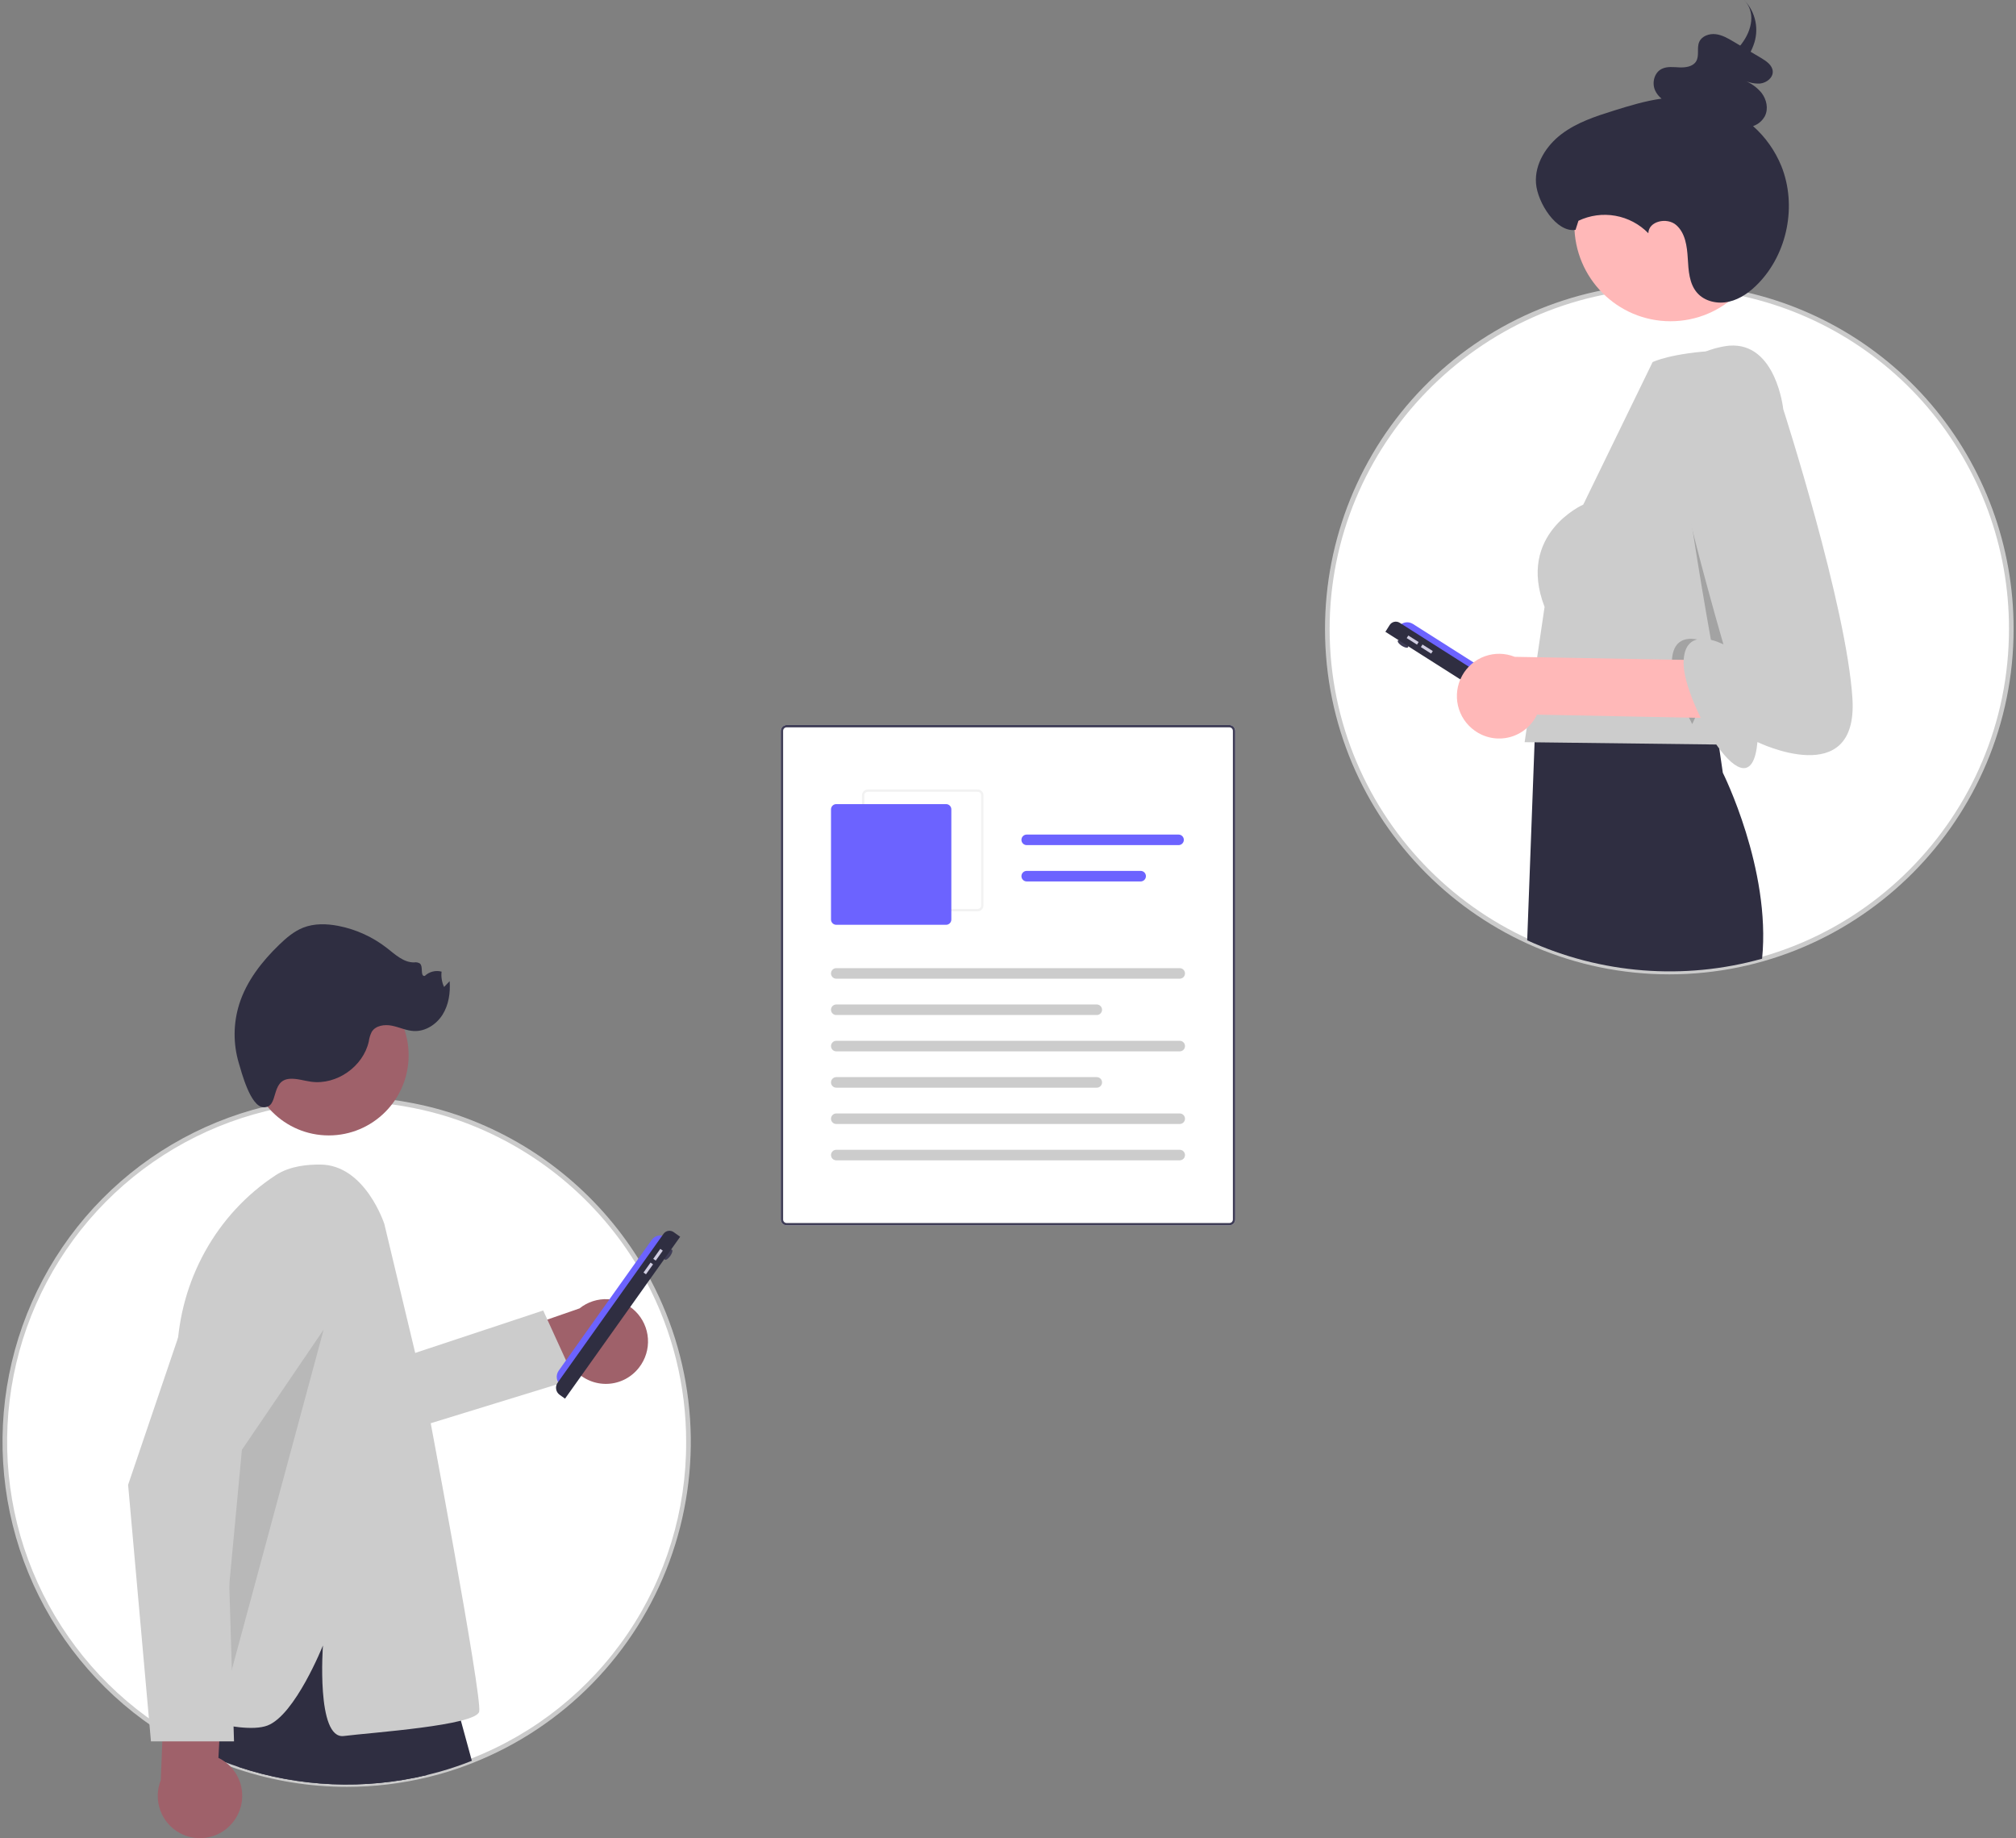 <svg width="419" height="382" viewBox="0 0 419 382" fill="none" xmlns="http://www.w3.org/2000/svg">
<rect x="0" y="0" width="419" height="382" fill="#808080" stroke="none"/>
<g clip-path="url(#clip0_47_401)">
<path d="M255.511 254.646H163.489C163.167 254.645 162.858 254.517 162.631 254.289C162.403 254.06 162.275 253.751 162.275 253.428V151.884C162.275 151.561 162.403 151.251 162.631 151.023C162.858 150.795 163.167 150.666 163.489 150.666H255.511C255.833 150.666 256.142 150.795 256.369 151.023C256.597 151.251 256.725 151.561 256.725 151.884V253.428C256.725 253.751 256.597 254.06 256.369 254.289C256.142 254.517 255.833 254.645 255.511 254.646Z" fill="white"/>
<path d="M255.511 254.646H163.489C163.167 254.645 162.858 254.517 162.631 254.289C162.403 254.06 162.275 253.751 162.275 253.428V151.884C162.275 151.561 162.403 151.251 162.631 151.023C162.858 150.795 163.167 150.666 163.489 150.666H255.511C255.833 150.666 256.142 150.795 256.369 151.023C256.597 151.251 256.725 151.561 256.725 151.884V253.428C256.725 253.751 256.597 254.06 256.369 254.289C256.142 254.517 255.833 254.645 255.511 254.646ZM163.489 151.153C163.296 151.153 163.11 151.23 162.974 151.367C162.837 151.504 162.761 151.69 162.76 151.884V253.428C162.761 253.622 162.837 253.807 162.974 253.944C163.11 254.081 163.296 254.158 163.489 254.159H255.511C255.704 254.158 255.889 254.081 256.026 253.944C256.163 253.807 256.239 253.622 256.24 253.428V151.884C256.239 151.69 256.163 151.504 256.026 151.367C255.889 151.23 255.704 151.153 255.511 151.153H163.489Z" fill="#3F3D56"/>
<path d="M203.187 189.384H180.364C180.042 189.384 179.733 189.256 179.506 189.027C179.278 188.799 179.15 188.49 179.15 188.167V165.277C179.15 164.954 179.278 164.644 179.506 164.416C179.733 164.188 180.042 164.06 180.364 164.059H203.187C203.509 164.06 203.818 164.188 204.045 164.416C204.273 164.644 204.401 164.954 204.401 165.277V188.167C204.401 188.49 204.273 188.799 204.045 189.027C203.818 189.256 203.509 189.384 203.187 189.384ZM180.364 164.546C180.17 164.546 179.985 164.623 179.849 164.76C179.712 164.897 179.635 165.083 179.635 165.277V188.167C179.635 188.361 179.712 188.546 179.849 188.683C179.985 188.82 180.17 188.897 180.364 188.897H203.187C203.38 188.897 203.565 188.82 203.702 188.683C203.838 188.546 203.915 188.361 203.916 188.167V165.277C203.915 165.083 203.838 164.897 203.702 164.76C203.565 164.623 203.38 164.546 203.187 164.546H180.364Z" fill="#F2F2F2"/>
<path d="M196.631 192.185H173.808C173.518 192.185 173.24 192.069 173.036 191.864C172.831 191.658 172.716 191.38 172.715 191.089V168.199C172.716 167.908 172.831 167.63 173.036 167.424C173.24 167.219 173.518 167.103 173.808 167.103H196.631C196.921 167.103 197.199 167.219 197.404 167.424C197.608 167.63 197.724 167.908 197.724 168.199V191.089C197.724 191.38 197.608 191.658 197.404 191.864C197.199 192.069 196.921 192.185 196.631 192.185Z" fill="#6C63FF"/>
<path d="M245.192 203.386H173.808C173.664 203.387 173.522 203.359 173.389 203.304C173.256 203.249 173.136 203.168 173.034 203.066C172.932 202.964 172.851 202.844 172.796 202.71C172.741 202.577 172.713 202.435 172.713 202.291C172.713 202.146 172.741 202.004 172.796 201.871C172.851 201.738 172.932 201.617 173.034 201.515C173.136 201.413 173.256 201.332 173.389 201.278C173.522 201.223 173.664 201.194 173.808 201.195H245.192C245.482 201.195 245.76 201.31 245.965 201.516C246.17 201.721 246.285 202 246.285 202.291C246.285 202.581 246.17 202.86 245.965 203.065C245.76 203.271 245.482 203.386 245.192 203.386Z" fill="#CCCCCC"/>
<path d="M227.953 210.935H173.808C173.664 210.936 173.522 210.907 173.389 210.853C173.256 210.798 173.136 210.717 173.034 210.615C172.932 210.513 172.851 210.392 172.796 210.259C172.741 210.126 172.713 209.984 172.713 209.839C172.713 209.695 172.741 209.553 172.796 209.42C172.851 209.286 172.932 209.166 173.034 209.064C173.136 208.962 173.256 208.881 173.389 208.826C173.522 208.771 173.664 208.743 173.808 208.744H227.953C228.243 208.744 228.521 208.859 228.726 209.065C228.931 209.27 229.046 209.549 229.046 209.839C229.046 210.13 228.931 210.409 228.726 210.614C228.521 210.82 228.243 210.935 227.953 210.935Z" fill="#CCCCCC"/>
<path d="M244.949 175.626H213.385C213.095 175.626 212.817 175.511 212.612 175.305C212.407 175.1 212.292 174.821 212.292 174.53C212.292 174.24 212.407 173.961 212.612 173.755C212.817 173.55 213.095 173.434 213.385 173.434H244.949C245.093 173.434 245.235 173.462 245.368 173.517C245.501 173.572 245.622 173.653 245.723 173.755C245.825 173.856 245.906 173.977 245.961 174.11C246.016 174.243 246.044 174.386 246.044 174.53C246.044 174.674 246.016 174.817 245.961 174.95C245.906 175.083 245.825 175.204 245.723 175.306C245.622 175.408 245.501 175.488 245.368 175.543C245.235 175.598 245.093 175.626 244.949 175.626Z" fill="#6C63FF"/>
<path d="M237.072 183.175H213.385C213.095 183.175 212.817 183.059 212.612 182.854C212.407 182.648 212.292 182.37 212.292 182.079C212.292 181.788 212.407 181.51 212.612 181.304C212.817 181.099 213.095 180.983 213.385 180.983H237.072C237.362 180.983 237.64 181.099 237.844 181.304C238.049 181.51 238.164 181.788 238.164 182.079C238.164 182.37 238.049 182.648 237.844 182.854C237.64 183.059 237.362 183.175 237.072 183.175Z" fill="#6C63FF"/>
<path d="M245.192 218.484H173.808C173.518 218.484 173.24 218.369 173.035 218.163C172.83 217.958 172.715 217.679 172.715 217.388C172.715 217.098 172.83 216.819 173.035 216.613C173.24 216.408 173.518 216.292 173.808 216.292H245.192C245.336 216.292 245.478 216.32 245.611 216.375C245.744 216.43 245.864 216.511 245.966 216.613C246.068 216.714 246.149 216.835 246.204 216.968C246.259 217.102 246.287 217.244 246.287 217.388C246.287 217.532 246.259 217.675 246.204 217.808C246.149 217.941 246.068 218.062 245.966 218.164C245.864 218.266 245.744 218.346 245.611 218.401C245.478 218.456 245.336 218.484 245.192 218.484Z" fill="#CCCCCC"/>
<path d="M227.953 226.033H173.808C173.518 226.033 173.24 225.918 173.035 225.712C172.83 225.507 172.715 225.228 172.715 224.937C172.715 224.647 172.83 224.368 173.035 224.162C173.24 223.957 173.518 223.841 173.808 223.841H227.953C228.097 223.841 228.239 223.869 228.372 223.924C228.505 223.979 228.625 224.06 228.727 224.162C228.829 224.263 228.91 224.384 228.965 224.517C229.02 224.65 229.048 224.793 229.048 224.937C229.048 225.081 229.02 225.224 228.965 225.357C228.91 225.49 228.829 225.611 228.727 225.713C228.625 225.815 228.505 225.895 228.372 225.95C228.239 226.005 228.097 226.033 227.953 226.033Z" fill="#CCCCCC"/>
<path d="M245.192 233.582H173.808C173.664 233.582 173.522 233.554 173.389 233.499C173.256 233.444 173.136 233.364 173.034 233.262C172.932 233.16 172.851 233.039 172.796 232.906C172.741 232.773 172.713 232.63 172.713 232.486C172.713 232.342 172.741 232.199 172.796 232.066C172.851 231.933 172.932 231.812 173.034 231.71C173.136 231.609 173.256 231.528 173.389 231.473C173.522 231.418 173.664 231.39 173.808 231.39H245.192C245.482 231.39 245.76 231.506 245.965 231.711C246.17 231.917 246.285 232.195 246.285 232.486C246.285 232.777 246.17 233.055 245.965 233.261C245.76 233.466 245.482 233.582 245.192 233.582Z" fill="#CCCCCC"/>
<path d="M245.192 241.131H173.808C173.518 241.131 173.24 241.015 173.035 240.81C172.83 240.604 172.715 240.326 172.715 240.035C172.715 239.744 172.83 239.466 173.035 239.26C173.24 239.055 173.518 238.939 173.808 238.939H245.192C245.482 238.939 245.76 239.055 245.965 239.26C246.17 239.466 246.285 239.744 246.285 240.035C246.285 240.326 246.17 240.604 245.965 240.81C245.76 241.015 245.482 241.131 245.192 241.131Z" fill="#CCCCCC"/>
<path d="M143.087 299.628C143.09 313.933 138.797 327.908 130.767 339.731C122.738 351.555 111.345 360.679 98.071 365.915C97.03 366.334 95.969 366.724 94.904 367.085C93.714 367.494 92.511 367.869 91.296 368.211C90.451 368.447 89.599 368.668 88.739 368.875C75.785 371.988 62.223 371.408 49.581 367.2C48.588 366.868 47.604 366.512 46.63 366.142C45.32 365.636 44.025 365.092 42.753 364.51C42.657 364.472 42.566 364.428 42.475 364.385C41.976 364.154 41.491 363.923 40.997 363.678H40.992C40.316 363.351 39.646 363.01 38.982 362.658C37.456 361.849 35.964 360.988 34.505 360.073C33.747 359.602 33 359.113 32.264 358.606C20.685 350.765 11.67 339.671 6.35 326.715C1.029 313.758 -0.361 299.515 2.354 285.769C5.07 272.024 11.769 259.388 21.613 249.445C31.458 239.501 44.009 232.692 57.695 229.872C58.947 229.612 60.212 229.387 61.49 229.198C62.291 229.073 63.102 228.967 63.913 228.875C64.494 228.808 65.074 228.746 65.664 228.697H65.669C67.248 228.553 68.841 228.463 70.448 228.428C70.669 228.423 70.889 228.418 71.115 228.414C71.24 228.414 71.365 228.409 71.489 228.414H71.494C71.686 228.409 71.878 228.409 72.075 228.409C72.881 228.409 73.687 228.423 74.488 228.452C76.254 228.51 78 228.632 79.728 228.818C80.726 228.924 81.709 229.054 82.693 229.198C82.803 229.217 82.918 229.232 83.029 229.251C83.355 229.304 83.686 229.357 84.012 229.414C84.703 229.525 85.389 229.655 86.076 229.795C86.719 229.925 87.357 230.059 87.995 230.204C90.353 230.743 92.682 231.407 94.971 232.191C110.486 237.511 123.695 248.037 132.368 261.993C132.613 262.382 132.853 262.777 133.088 263.176C133.27 263.475 133.443 263.773 133.616 264.076C133.678 264.177 133.736 264.278 133.788 264.379C133.827 264.437 133.855 264.495 133.889 264.553C134.206 265.106 134.513 265.669 134.81 266.232C140.262 276.514 143.104 287.983 143.087 299.628Z" fill="white"/>
<path d="M72.082 371.331C64.384 371.331 56.736 370.09 49.43 367.657C48.488 367.342 47.517 366.994 46.46 366.592C45.127 366.077 43.813 365.525 42.554 364.948C42.47 364.915 42.37 364.868 42.271 364.821C41.793 364.6 41.326 364.377 40.852 364.142L40.784 364.111C40.11 363.786 39.428 363.439 38.757 363.083C37.229 362.273 35.713 361.398 34.251 360.482C33.49 360.008 32.73 359.51 31.993 359.002C20.336 351.108 11.261 339.939 5.905 326.895C0.549 313.851 -0.85 299.512 1.884 285.674C4.618 271.836 11.363 259.115 21.274 249.105C31.184 239.094 43.82 232.24 57.598 229.4C58.854 229.14 60.14 228.911 61.42 228.722C62.178 228.604 63 228.494 63.859 228.397C64.444 228.329 65.03 228.266 65.626 228.218C67.207 228.074 68.826 227.982 70.438 227.947L71.234 227.931C71.325 227.93 71.416 227.929 71.507 227.933C71.678 227.928 71.874 227.928 72.075 227.928C72.886 227.928 73.704 227.942 74.505 227.971C76.275 228.029 78.05 228.153 79.779 228.339C80.695 228.436 81.671 228.562 82.762 228.722L83.224 228.795C83.514 228.842 83.807 228.889 84.096 228.941C84.718 229.04 85.38 229.162 86.171 229.323C86.817 229.454 87.459 229.589 88.1 229.734C90.476 230.278 92.821 230.946 95.126 231.736C110.738 237.106 124.032 247.7 132.775 261.738C133.021 262.13 133.263 262.528 133.501 262.932C133.682 263.227 133.857 263.53 134.032 263.837C134.088 263.928 134.147 264.031 134.202 264.135C134.229 264.178 134.253 264.22 134.276 264.262L134.304 264.31C134.605 264.837 134.909 265.391 135.234 266.007C139.955 274.929 142.742 284.751 143.415 294.829C144.088 304.907 142.631 315.014 139.139 324.489C135.648 333.963 130.2 342.59 123.153 349.807C116.106 357.023 107.618 362.665 98.247 366.363C97.23 366.772 96.156 367.168 95.058 367.541C93.868 367.95 92.645 368.331 91.425 368.674C90.581 368.91 89.715 369.135 88.85 369.343C83.358 370.663 77.73 371.331 72.082 371.331ZM41.102 363.196H41.105L41.21 363.247C41.7 363.49 42.181 363.719 42.676 363.948C42.763 363.989 42.845 364.029 42.932 364.063C44.194 364.641 45.489 365.186 46.802 365.692C47.845 366.089 48.804 366.433 49.733 366.744C62.289 370.926 75.761 371.502 88.627 368.407C89.48 368.202 90.335 367.98 91.167 367.747C92.369 367.409 93.574 367.033 94.749 366.63C95.833 366.262 96.89 365.872 97.892 365.469C111.109 360.315 122.457 351.264 130.44 339.509C138.423 327.755 142.665 313.85 142.607 299.628V299.627C142.614 288.063 139.792 276.673 134.387 266.458C134.066 265.852 133.767 265.307 133.473 264.792L133.437 264.729C133.422 264.702 133.408 264.674 133.389 264.647L133.363 264.603C133.316 264.512 133.264 264.421 133.208 264.329C133.029 264.016 132.858 263.722 132.679 263.428C132.442 263.026 132.204 262.635 131.962 262.249C123.335 248.398 110.219 237.945 94.816 232.646C92.543 231.868 90.23 231.209 87.888 230.673C87.255 230.529 86.62 230.395 85.981 230.266C85.203 230.108 84.553 229.989 83.937 229.89C83.644 229.838 83.356 229.791 83.071 229.745L82.611 229.672C81.544 229.516 80.581 229.392 79.677 229.296C77.971 229.112 76.22 228.99 74.472 228.933C73.681 228.904 72.875 228.89 72.075 228.89C71.879 228.891 71.694 228.89 71.506 228.895C71.396 228.892 71.321 228.893 71.246 228.894L70.458 228.909C68.869 228.944 67.272 229.034 65.713 229.177L65.664 229.179C65.119 229.225 64.543 229.287 63.968 229.353C63.12 229.449 62.312 229.557 61.564 229.673C60.299 229.861 59.031 230.086 57.792 230.343C44.199 233.144 31.732 239.907 21.954 249.783C12.176 259.66 5.522 272.21 2.825 285.863C0.128 299.515 1.508 313.662 6.793 326.531C12.078 339.4 21.032 350.419 32.533 358.207C33.261 358.709 34.009 359.198 34.758 359.665C36.202 360.569 37.698 361.433 39.206 362.232C39.834 362.566 40.471 362.89 41.102 363.196Z" fill="#CBCBCB"/>
<path d="M132.841 284.164C132.066 285.178 131.078 286.01 129.948 286.601C128.817 287.191 127.571 287.526 126.298 287.581C125.025 287.637 123.754 287.412 122.577 286.921C121.4 286.431 120.344 285.688 119.484 284.745L100.749 291.544L93.852 281.134L120.444 271.904C122.121 270.56 124.23 269.879 126.373 269.991C128.517 270.103 130.544 271 132.072 272.511C133.6 274.022 134.523 276.043 134.664 278.191C134.806 280.338 134.157 282.464 132.841 284.164Z" fill="#9F616A"/>
<path d="M74.298 285.133L112.896 272.337L119.401 286.576L83.415 297.644L74.298 285.133Z" fill="#CCCCCC"/>
<path d="M88.739 368.875C75.785 371.988 62.223 371.408 49.581 367.2L50.445 359.01L51.246 351.359L63.265 332.721L67.118 326.749L82.995 332.538L84.612 342.764L87.189 359.073L88.739 368.875Z" fill="#2F2E41"/>
<path d="M98.071 365.915C97.03 366.334 95.969 366.724 94.904 367.085C93.714 367.494 92.511 367.869 91.296 368.211C90.451 368.447 89.599 368.668 88.739 368.875C75.785 371.988 62.223 371.408 49.581 367.2C48.588 366.868 47.604 366.512 46.63 366.141C46.763 368.991 46.676 371.847 46.371 374.683C44.985 371.359 43.777 367.963 42.753 364.51C42.681 364.279 42.614 364.048 42.547 363.817C42.211 362.653 41.914 361.541 41.645 360.497C41.338 359.289 41.074 358.168 40.853 357.143C39.975 353.12 39.697 350.632 39.697 350.632L49.077 331.095L50.953 331.311L51.73 331.398L56.433 331.937L63.265 332.721L74.335 333.987L84.612 342.764L93.82 350.632C93.82 350.632 94.588 353.25 95.792 357.586C96.444 359.915 97.217 362.739 98.071 365.915Z" fill="#2F2E41"/>
<path d="M68.332 235.955C77.499 235.955 84.929 228.502 84.929 219.309C84.929 210.116 77.499 202.664 68.332 202.664C59.166 202.664 51.735 210.116 51.735 219.309C51.735 228.502 59.166 235.955 68.332 235.955Z" fill="#9F616A"/>
<path d="M79.885 254.375C79.885 254.375 75.897 242.009 66.516 242.009C64.17 242.009 60.386 242.204 57.309 244.217C44.922 252.324 37.387 266.103 36.809 280.925L33.925 354.975C33.925 354.975 49.801 360.765 55.574 358.594C61.346 356.422 67.119 341.948 67.119 341.948C67.119 341.948 65.676 361.488 71.449 360.765C77.222 360.041 98.87 358.594 99.592 355.699C100.313 352.804 88.545 290.561 88.545 290.561L79.885 254.375Z" fill="#CCCCCC"/>
<path d="M60.264 224.189C61.753 224.1 63.207 224.605 64.685 224.802C69.975 225.506 75.478 221.656 76.647 216.434C76.74 215.738 76.947 215.063 77.258 214.435C78.073 213.101 79.927 212.847 81.455 213.154C82.984 213.46 84.433 214.178 85.989 214.26C88.393 214.386 90.7 212.902 91.981 210.859C93.262 208.815 93.625 206.301 93.452 203.893L92.3 205.106C91.831 204.112 91.651 203.007 91.778 201.916C91.167 201.753 90.525 201.75 89.913 201.907C89.301 202.064 88.739 202.376 88.282 202.813C87.266 202.921 88.033 200.923 87.278 200.232C86.911 200.006 86.473 199.924 86.049 200.002C83.888 200.023 82.139 198.365 80.436 197.03C77.485 194.723 74.034 193.144 70.362 192.422C67.922 191.944 65.326 191.867 63.012 192.779C61.111 193.527 59.52 194.891 58.048 196.31C54.424 199.805 51.215 203.911 49.708 208.721C48.482 212.66 48.447 216.876 49.608 220.835C50.215 222.892 52.046 229.934 54.726 230.098C58.094 230.304 56.072 224.44 60.264 224.189Z" fill="#2F2E41"/>
<path opacity="0.1" d="M67.272 276.29L50.276 301.29L44.841 359.358L67.272 276.29Z" fill="black"/>
<path d="M139.302 261.009C139.709 260.437 139.865 259.85 139.652 259.697C139.438 259.544 138.935 259.883 138.528 260.455C138.122 261.026 137.965 261.614 138.179 261.767C138.393 261.92 138.896 261.58 139.302 261.009Z" fill="#3F3D56"/>
<path d="M116.638 287.941C116.159 287.599 115.835 287.079 115.738 286.497C115.641 285.915 115.778 285.318 116.12 284.838L135.45 257.666C135.792 257.186 136.31 256.861 136.89 256.764C137.471 256.667 138.066 256.805 138.545 257.147L116.638 287.941Z" fill="#6C63FF"/>
<path d="M117.431 290.657L116.313 289.857C116.121 289.72 115.958 289.546 115.833 289.345C115.708 289.144 115.624 288.921 115.585 288.688C115.546 288.455 115.553 288.216 115.606 287.986C115.659 287.755 115.757 287.537 115.894 287.345L137.903 256.408C138.136 256.08 138.49 255.858 138.887 255.791C139.283 255.725 139.69 255.819 140.018 256.053L141.364 257.016L117.431 290.657Z" fill="#2F2E41"/>
<path d="M137.238 259.531L135.765 261.602L136.281 261.971L137.754 259.901L137.238 259.531Z" fill="#D0CDE1"/>
<path d="M135.213 262.378L133.74 264.448L134.256 264.818L135.729 262.747L135.213 262.378Z" fill="#D0CDE1"/>
<path d="M48.699 378.299C49.444 377.261 49.952 376.073 50.189 374.816C50.426 373.56 50.386 372.267 50.071 371.029C49.756 369.79 49.173 368.636 48.365 367.647C47.557 366.658 46.543 365.86 45.394 365.307L46.47 345.353L34.539 341.74L33.414 369.939C32.616 371.937 32.576 374.159 33.302 376.184C34.028 378.21 35.47 379.898 37.354 380.928C39.238 381.958 41.434 382.26 43.525 381.775C45.616 381.291 47.457 380.054 48.699 378.299Z" fill="#9F616A"/>
<path d="M48.636 361.886H31.375L26.626 308.566L26.642 308.517L42.797 260.934C43.366 259.258 44.277 257.72 45.471 256.417C46.665 255.113 48.117 254.074 49.733 253.364C51.35 252.655 53.096 252.29 54.861 252.295C56.626 252.299 58.37 252.672 59.983 253.39C61.597 254.108 63.043 255.154 64.231 256.464C65.418 257.773 66.321 259.316 66.882 260.994C67.442 262.672 67.648 264.449 67.486 266.212C67.324 267.974 66.798 269.683 65.941 271.231L46.932 305.564L48.636 361.886Z" fill="#CCCCCC"/>
<path d="M418.02 130.647C418.033 144.682 413.915 158.409 406.182 170.106C398.449 181.803 387.445 190.951 374.55 196.402C361.654 201.854 347.441 203.366 333.692 200.749C319.944 198.133 307.271 191.504 297.263 181.694C287.255 171.885 280.357 159.33 277.433 145.605C274.51 131.879 275.692 117.594 280.83 104.539C285.969 91.485 294.836 80.242 306.319 72.22C317.802 64.199 331.39 59.755 345.381 59.447C345.602 59.442 345.823 59.437 346.048 59.432C346.365 59.428 346.686 59.428 347.008 59.428C347.814 59.428 348.62 59.442 349.421 59.471C351.187 59.529 352.933 59.651 354.661 59.837C355.659 59.943 356.642 60.072 357.626 60.217C357.736 60.236 357.852 60.25 357.962 60.27C362.021 60.897 366.017 61.881 369.904 63.21C383.938 68.01 396.123 77.093 404.751 89.186C413.379 101.279 418.019 115.777 418.02 130.647Z" fill="white"/>
<path d="M346.942 202.48C307.515 202.482 275.423 170.332 275.386 130.782C275.368 112.01 282.685 93.978 295.768 80.553C308.851 67.128 326.658 59.378 345.371 58.966L346.038 58.951C347.168 58.935 348.318 58.949 349.438 58.99C351.206 59.048 352.981 59.172 354.712 59.358C355.628 59.455 356.605 59.581 357.696 59.741L358.044 59.795C374.897 62.42 390.256 71.006 401.345 84.001C412.433 96.997 418.519 113.543 418.5 130.647V130.647C418.537 170.218 386.467 202.443 347.01 202.48L346.942 202.48ZM347 59.909C346.684 59.909 346.367 59.909 346.055 59.913L345.392 59.928C307.283 60.768 276.309 92.552 276.345 130.781C276.382 169.798 308.047 201.516 346.942 201.518H347.009C385.937 201.481 417.577 169.689 417.54 130.648V130.647C417.559 113.771 411.555 97.446 400.613 84.625C389.672 71.803 374.517 63.333 357.889 60.745L357.544 60.691C356.478 60.535 355.515 60.411 354.61 60.315C352.902 60.131 351.151 60.009 349.405 59.952C348.614 59.923 347.808 59.909 347.008 59.909H347Z" fill="#CBCBCB"/>
<path d="M292.671 134.492C292.811 134.269 292.446 133.784 291.854 133.408C291.263 133.033 290.669 132.909 290.529 133.131C290.388 133.354 290.754 133.838 291.345 134.214C291.937 134.59 292.53 134.714 292.671 134.492Z" fill="#3F3D56"/>
<path d="M290.595 130.351C290.751 130.105 290.954 129.891 291.192 129.723C291.431 129.554 291.699 129.435 291.984 129.371C292.268 129.307 292.562 129.299 292.849 129.349C293.136 129.399 293.411 129.506 293.657 129.662L321.775 147.519C322.021 147.676 322.234 147.879 322.402 148.118C322.569 148.357 322.689 148.627 322.752 148.912C322.816 149.197 322.823 149.492 322.774 149.78C322.724 150.068 322.618 150.343 322.462 150.59L290.595 130.351Z" fill="#6C63FF"/>
<path d="M287.936 131.296L288.82 129.895C289.035 129.554 289.377 129.313 289.769 129.225C290.161 129.137 290.573 129.208 290.912 129.424L322.927 149.756C323.126 149.883 323.298 150.047 323.434 150.241C323.57 150.434 323.666 150.652 323.718 150.883C323.77 151.114 323.775 151.352 323.735 151.585C323.695 151.818 323.609 152.041 323.483 152.241L322.748 153.405L287.936 131.296Z" fill="#2F2E41"/>
<path d="M292.702 132.066L292.363 132.603L294.505 133.963L294.844 133.426L292.702 132.066Z" fill="#D0CDE1"/>
<path d="M295.648 133.936L295.309 134.474L297.451 135.834L297.79 135.297L295.648 133.936Z" fill="#D0CDE1"/>
<path d="M347.197 66.759C358.235 66.759 367.183 57.785 367.183 46.716C367.183 35.646 358.235 26.672 347.197 26.672C336.16 26.672 327.212 35.646 327.212 46.716C327.212 57.785 336.16 66.759 347.197 66.759Z" fill="#FFB8B8"/>
<path d="M366.229 199.23C350.015 203.771 332.722 202.416 317.408 195.404L318.943 154.26L319.059 151.06L319.102 150.021L319.155 148.49L319.193 147.514C319.193 147.514 319.255 147.509 319.375 147.504C319.702 147.48 320.455 147.427 321.534 147.364C322.787 147.292 324.471 147.201 326.433 147.119C326.899 147.1 327.379 147.081 327.873 147.056C338.208 146.671 354.349 146.59 356.484 149.713L356.753 151.551L357.185 154.52L358.067 160.588C358.067 160.588 368.105 180.607 366.229 199.23Z" fill="#2F2E41"/>
<path d="M371.303 95.46L367.366 131.926L359.87 148.557L357.091 154.724L316.877 154.235L321.02 126.125C315.171 110.971 329.063 104.86 329.063 104.86L343.474 75.249C343.474 75.249 347.312 73.324 357.335 72.839C366.653 72.389 359.307 73.805 359.307 73.805C371.493 72.583 371.303 95.46 371.303 95.46Z" fill="#CCCCCC"/>
<path opacity="0.2" d="M359.21 133.851L351.713 150.482C349.305 145.965 347.472 140.849 347.472 137.828C347.472 129.517 355.759 133.917 355.759 133.917C355.759 133.917 349.056 97.13 349.056 86.13C349.056 78.824 355.13 111.248 359.21 133.851Z" fill="black"/>
<path d="M370.23 34.504C368.93 31.322 366.919 28.482 364.352 26.203C365.404 25.849 366.283 25.106 366.81 24.125C367.579 22.598 367.172 20.683 366.126 19.316C365.173 18.162 363.939 17.272 362.545 16.732C363.567 17.198 364.684 17.414 365.806 17.361C367.165 17.219 368.524 16.149 368.443 14.822C368.366 13.557 367.126 12.702 366.013 12.042C365.29 11.614 364.568 11.186 363.846 10.758C364.06 10.342 364.249 9.913 364.41 9.474C365.033 7.877 365.184 6.133 364.843 4.453C364.502 2.772 363.685 1.226 362.489 0C364.854 2.415 364.25 6.151 361.914 9.184C361.838 9.282 361.757 9.377 361.679 9.473C361.216 9.199 360.753 8.925 360.29 8.65C359.136 7.966 357.935 7.265 356.594 7.104C355.253 6.942 353.725 7.475 353.178 8.675C352.592 9.959 353.258 11.598 352.494 12.79C351.826 13.834 350.367 14.056 349.103 14.007C347.838 13.957 346.494 13.757 345.369 14.318C343.805 15.097 343.292 17.206 343.987 18.779C344.297 19.449 344.758 20.037 345.334 20.496C341.986 20.965 338.69 21.962 335.45 22.976C331.63 24.171 327.738 25.441 324.546 27.861C321.353 30.28 318.934 34.1 319.239 38.102C319.543 42.104 323.507 48.407 327.457 47.767L328.059 45.879C330.448 44.74 333.132 44.377 335.736 44.842C338.341 45.306 340.736 46.574 342.587 48.469C342.632 45.95 346.456 45.113 348.362 46.755C350.267 48.398 350.635 51.175 350.782 53.691C350.93 56.207 351.07 58.946 352.722 60.844C354.308 62.666 357.01 63.231 359.36 62.688C361.71 62.146 363.741 60.651 365.424 58.918C371.53 52.633 373.496 42.645 370.23 34.504Z" fill="#2F2E41"/>
<path d="M306.487 151.827C307.521 152.574 308.706 153.084 309.959 153.322C311.211 153.56 312.5 153.519 313.736 153.203C314.971 152.887 316.122 152.303 317.107 151.493C318.093 150.682 318.89 149.665 319.441 148.512L373.883 149.592L377.486 137.626L314.822 136.498C312.83 135.697 310.614 135.657 308.595 136.385C306.575 137.114 304.893 138.56 303.865 140.449C302.838 142.339 302.537 144.541 303.02 146.638C303.503 148.735 304.737 150.581 306.487 151.827Z" fill="#FFB8B8"/>
<path d="M359.414 71.831C359.414 71.831 346.741 72.809 346.741 83.808C346.741 94.808 358.196 133.917 358.196 133.917C358.196 133.917 349.909 129.517 349.909 137.828C349.909 146.138 363.801 170.337 365.264 154.205C365.264 154.205 386.224 164.471 385.005 145.161C383.787 125.85 370.626 85.03 370.626 85.03C370.626 85.03 369.163 71.098 359.414 71.831Z" fill="#CCCCCC"/>
</g>
<defs>
<clipPath id="clip0_47_401">
<rect width="418" height="382" fill="white" transform="translate(0.5)"/>
</clipPath>
</defs>
</svg>
